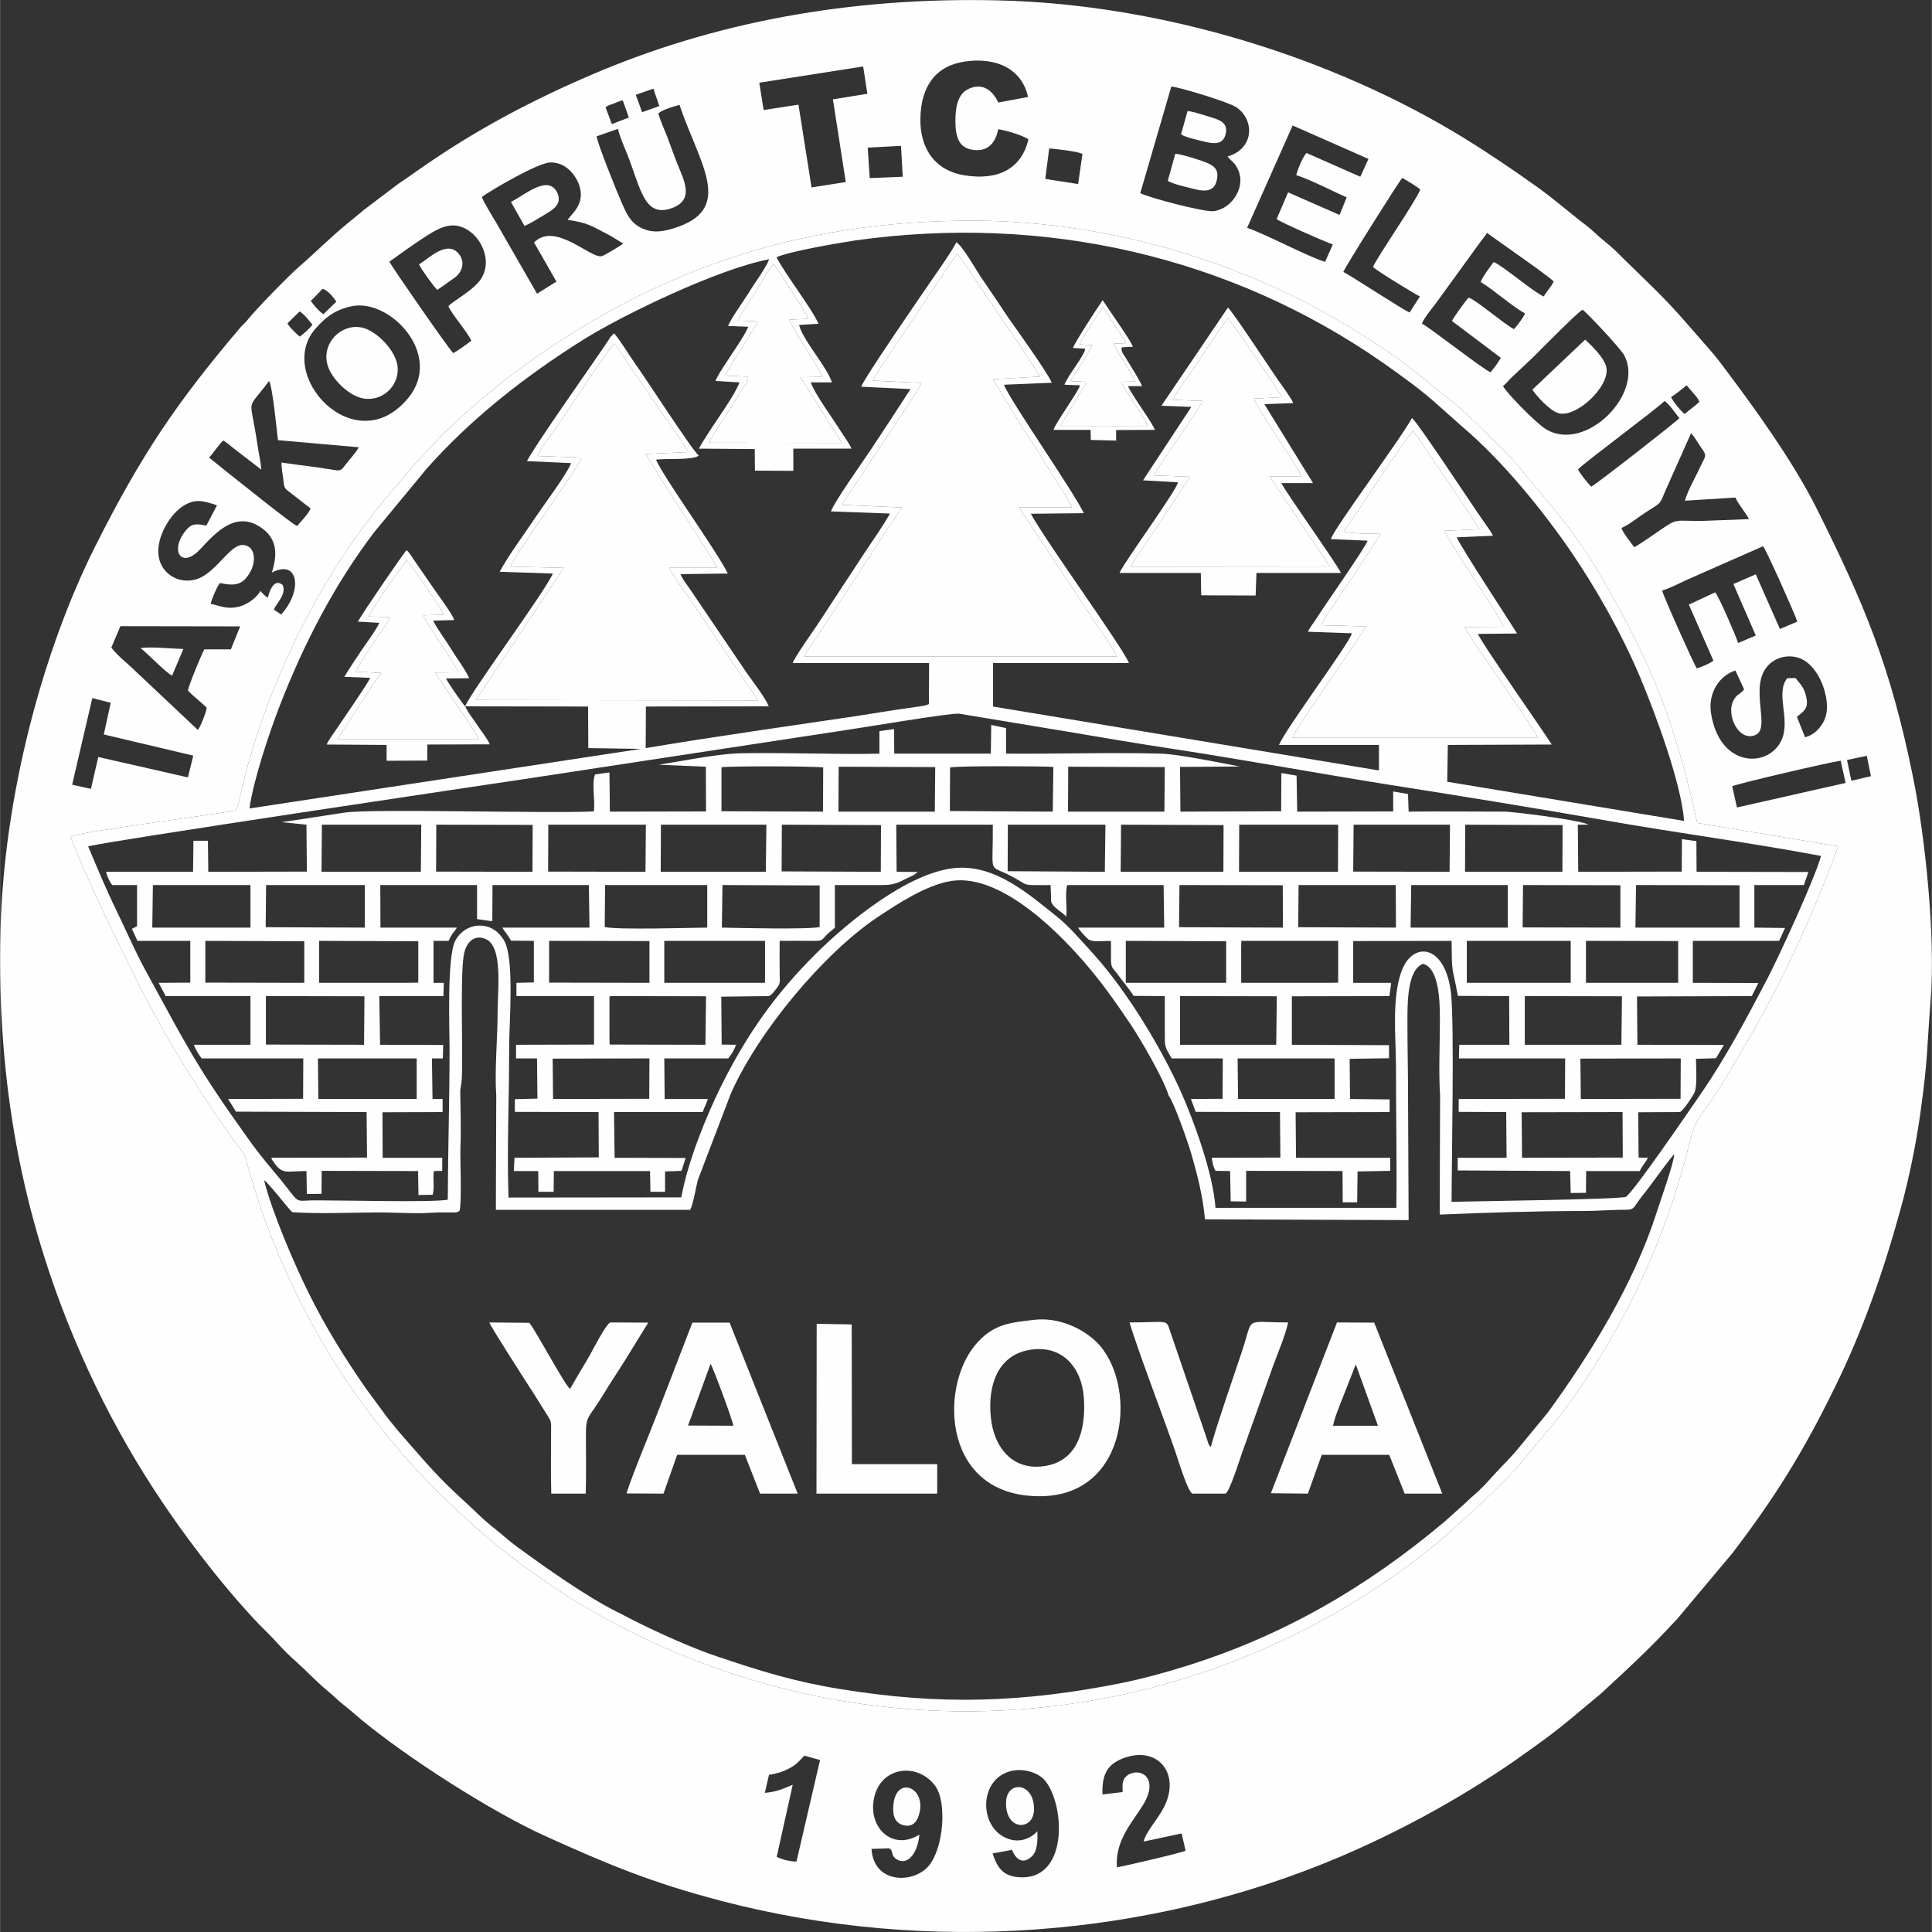 <?xml version="1.0" encoding="UTF-8"?>
<!DOCTYPE svg PUBLIC "-//W3C//DTD SVG 1.1//EN" "http://www.w3.org/Graphics/SVG/1.1/DTD/svg11.dtd">
<!-- Creator: CorelDRAW 2020 (64-Bit) -->
<svg xmlns="http://www.w3.org/2000/svg" xml:space="preserve" width="633px" height="633px" version="1.1" style="shape-rendering:geometricPrecision; text-rendering:geometricPrecision; image-rendering:optimizeQuality; fill-rule:evenodd; clip-rule:evenodd"
viewBox="0 0 97.61 97.62"
 xmlns:xlink="http://www.w3.org/1999/xlink"
 xmlns:xodm="http://www.corel.com/coreldraw/odm/2003">
 <rect x="0" y="0" width="97.61" height="97.62" fill="#333333" stroke="none"/>
 <defs>
  <style type="text/css">
   <![CDATA[
    .fil0 {fill:#FEFEFE}
   ]]>
  </style>
 </defs>
 <g id="Layer_x0020_1">
  <g id="_2095918964448">
   <path class="fil0" d="M46.45 92.7c-1.41,0.88 -2.7,-0.45 -2.25,-2.01 0.42,-1.45 2.19,-1.62 3.05,-0.45 0.6,0.81 0.43,3.14 -0.33,4.04 -0.77,0.91 -2.78,0.92 -2.89,-0.86l0.89 -0.03c0.24,0.13 0.06,0.32 0.34,0.53 0.55,0.39 1.1,-0.22 1.19,-1.22zm5.96 -0.17c-0.45,0.48 -1.14,0.65 -1.82,0.21 -1.09,-0.72 -1.05,-2.73 0.34,-3.21 0.7,-0.24 1.52,0.02 1.87,0.44 1.03,1.26 1.18,5.1 -1.35,4.88 -0.79,-0.06 -1.08,-0.51 -1.3,-1.2l0.98 -0.18c0.16,0.41 0.5,0.78 0.98,0.35 0.31,-0.28 0.32,-0.81 0.3,-1.29zm3.29 -1.86c-0.03,-1.01 0.24,-1.5 1,-1.81 1.79,-0.71 2.96,0.76 2.12,2.43 -0.33,0.65 -0.93,1.27 -1.04,1.76l1.92 -0.41 0.2 0.87c-0.13,0.09 -3.15,0.8 -3.47,0.84 -0.1,-1.33 0.75,-2.24 1.29,-3.1 0.92,-1.46 -0.16,-1.99 -0.78,-1.53 -0.26,0.2 -0.23,0.46 -0.22,0.83l-1.02 0.12zm-16.85 -0.99c0.39,-0.06 0.71,-0.16 1.03,-0.33 0.39,-0.21 0.47,-0.35 0.76,-0.64l0.79 0.22 -1.19 5.13c-0.31,0 -0.75,-0.1 -1,-0.24l0.81 -3.64c-0.49,0.2 -0.76,0.35 -1.41,0.41l0.21 -0.91zm-26.91 -48.74c0.17,-0.54 0.28,-1.15 0.42,-1.69 1.19,-4.55 3.35,-9.1 6.12,-12.8 0.91,-1.21 1.55,-1.88 2.35,-2.87l1.53 -1.63c0.62,-0.58 1.56,-1.47 2.19,-1.96 0.4,-0.32 0.74,-0.63 1.16,-0.95 6.94,-5.22 14.36,-7.91 23.49,-7.89 6.9,0.02 13.87,2.14 19.45,5.66 2.55,1.61 2.77,1.94 4.81,3.55 0.5,0.4 2.76,2.58 3.2,3.13 1.78,2.19 2.9,3.28 4.44,5.98 2.46,4.31 3.56,7.16 4.65,12.11l7.11 1.18c-0.16,0.61 -0.53,1.43 -0.77,2.03 -0.27,0.67 -0.52,1.29 -0.82,1.96 -1.27,2.85 -2.24,4.63 -3.8,7.25 -0.33,0.57 -0.7,1.14 -1.08,1.71 -0.52,0.77 -0.77,0.98 -0.96,1.77 -1.05,4.33 -2.67,8.08 -4.95,11.67 -1.56,2.44 -2.1,2.87 -3.6,4.72 -0.81,1.01 -3.36,3.34 -4.24,4.07 -1.88,1.56 -4.18,3.1 -6.67,4.37 -11.19,5.75 -24.4,5.52 -35.46,-0.57 -2.44,-1.35 -4.7,-2.99 -6.51,-4.6 -2.12,-1.89 -3.55,-3.39 -5.32,-5.72 -1.5,-1.97 -2.95,-4.35 -4.14,-6.96 -0.59,-1.28 -1.11,-2.61 -1.55,-3.97 -1.02,-3.14 -0.05,-1.19 -1.79,-3.73 -1.45,-2.11 -2.9,-4.46 -4.16,-6.95 -0.98,-1.94 -2.75,-5.57 -3.49,-7.54 0.33,-0.22 7.27,-1.1 8.39,-1.33zm75.58 -1.21c0.2,-0.12 5,-1.24 5.48,-1.29l0.25 1.12 -5.49 1.24 -0.24 -1.07zm6.8 -1.54l0.21 1.03 -0.99 0.23 -0.22 -1.05 1 -0.21zm-89.66 -2.92l0.93 0.24 -0.35 1.6 4.52 1.07 -0.27 1.1 -4.53 -1.03 -0.37 1.61 -0.95 -0.21 1.02 -4.38zm83.46 -0.44c-0.19,0.27 -0.34,0.2 -0.53,0.55 -0.41,0.75 0.28,2.14 1.12,1.75 0.77,-0.36 -0.36,-2.42 0.61,-3.49 0.33,-0.37 0.95,-0.61 1.59,-0.39 1.02,0.37 1.57,2.03 1.35,2.89 -0.13,0.52 -0.57,1 -1.06,1.11l-0.41 -1.03c0.29,-0.25 0.6,-0.38 0.48,-0.96 -0.11,-0.54 -0.3,-0.67 -0.55,-1l-0.42 0.01c-0.6,0.75 0.15,2.03 -0.26,3.06 -0.6,1.49 -3.15,1.53 -3.59,-1.29 -0.17,-1.08 0.48,-1.93 1.23,-2.16l0.44 0.95zm-82.04 -3.19l6.05 0.01 -0.47 1.16 -1.34 0c-0.14,0.24 -0.79,1.82 -0.83,2.08 0.34,0.36 0.59,0.51 0.95,0.87 -0.02,0.2 -0.3,0.95 -0.45,1.12l-3.29 -3.1c-0.36,-0.35 -0.75,-0.63 -1.08,-1.06l0.46 -1.08zm77.9 -1.8c0.35,-0.1 0.9,-0.38 1.29,-0.56l3.81 -1.68c0.12,0.1 1.64,3.49 1.73,3.81l-0.88 0.37 -1.22 -2.76 -1.13 0.49 1.13 2.6 -0.89 0.38c-0.12,-0.38 -0.98,-2.36 -1.16,-2.56l-1.33 0.62 1.24 2.83c-0.21,0.16 -0.56,0.31 -0.84,0.39 -0.14,-0.19 -1.66,-3.58 -1.75,-3.93zm-72.87 -0.38c0.8,0.17 1.15,0.07 1.5,-0.51 0.31,-0.49 0.34,-1.32 -0.29,-1.41 -0.74,-0.1 -1.46,1.59 -2.58,1.77 -0.72,0.13 -1.29,-0.24 -1.55,-0.69 -0.6,-1.03 0.3,-2.55 1.01,-3.02 0.64,-0.43 1.05,-0.3 1.76,-0.07l-0.54 1.03c-0.56,-0.12 -0.78,-0.1 -1.08,0.3 -0.76,0.97 -0.18,1.91 0.77,0.89 0.77,-0.82 1.79,-1.98 3.08,-1.09 0.73,0.51 0.88,1.21 0.54,2.27 1.35,-0.7 1.58,0.9 0.47,2.12l-0.37 -0.25c0.15,-0.34 0.65,-0.78 0.45,-1.24 -0.42,-0.35 -0.66,0.25 -0.75,0.64 -0.2,-0.12 -0.23,-0.19 -0.38,-0.34 -0.15,0.29 -0.58,0.65 -1.03,0.78 -0.64,0.17 -0.93,-0.01 -1.48,-0.13 0.04,-0.22 0.33,-0.9 0.47,-1.05zm70.81 -2.78c0.4,-0.17 0.88,-0.57 1.29,-0.83 0.79,-0.5 0.63,-0.36 0.95,-1.09l1.28 -2.87c0.18,0.18 0.36,0.52 0.52,0.74 0.31,0.42 0.2,0.41 -0.01,0.87 -0.24,0.53 -0.69,1.3 -0.82,1.8l2.55 -0.16c0.15,0.34 0.49,0.72 0.69,1.09l-2.33 0.09c-1.45,0.02 -1.24,-0.16 -2.11,0.43 -0.45,0.3 -0.9,0.64 -1.36,0.9l-0.35 -0.47c-0.12,-0.17 -0.21,-0.29 -0.3,-0.5zm-2.19 -2.96c0.17,-0.24 4,-3.07 4.37,-3.46 0.25,0.17 0.55,0.62 0.75,0.87 -0.19,0.21 -4.23,3.36 -4.45,3.46 -0.19,-0.18 -0.57,-0.66 -0.67,-0.87zm-66.73 -1.27c-0.37,-2.55 -0.61,-1.58 0.59,-3.2 0.18,0.3 0.38,2.42 0.45,2.99l4.08 0.36c-0.12,0.25 -0.42,0.56 -0.62,0.82 -0.32,0.42 -0.27,0.38 -0.91,0.28 -0.81,-0.13 -1.58,-0.21 -2.37,-0.33 -0.01,0.24 0.06,0.6 0.09,0.86 0.05,0.41 0.04,0.43 0.31,0.63l1.07 0.83c-0.12,0.29 -0.46,0.62 -0.68,0.89 -0.31,-0.13 -2.85,-2.19 -3.37,-2.59l-1.08 -0.87c0.23,-0.24 0.5,-0.68 0.72,-0.86 0.16,0.09 0.33,0.24 0.49,0.37l1.43 1.1c-0.03,-0.42 -0.14,-0.85 -0.2,-1.28zm71.43 -2.39c0.24,-0.14 0.57,-0.42 0.79,-0.59l0.51 0.6c0,0 0.07,0.11 0.07,0.11 0.07,0.13 0,-0.03 0.06,0.13 -0.27,0.25 -0.5,0.39 -0.74,0.61 -0.19,-0.14 -0.59,-0.63 -0.69,-0.86zm-8.49 -0.55c0.19,-0.16 0.3,-0.32 0.49,-0.49l1.03 -0.97c0.28,-0.28 2.29,-2.32 2.5,-2.4 0.2,0.13 1.9,1.93 2.11,2.31 1.02,1.93 -1.97,4.95 -3.97,3.72 -0.52,-0.32 -2.01,-1.86 -2.16,-2.17zm-58.16 -4.04c1.93,-0.39 4.63,2.45 2.85,4.63 -2.67,3.27 -6.78,-1.15 -4.68,-3.51 0.47,-0.52 0.92,-0.93 1.83,-1.12zm-2.65 0.27c0.19,0.1 0.35,0.3 0.5,0.48l0.15 0.18c-0.09,0.16 -0.5,0.52 -0.64,0.61 -0.16,-0.14 -0.53,-0.48 -0.62,-0.67l0.61 -0.6zm1.17 -1.15c0.28,0.11 0.48,0.35 0.69,0.65l-0.66 0.64c-0.25,-0.19 -0.43,-0.4 -0.63,-0.67l0.6 -0.62zm3.37 -1.37c0.59,-0.42 1.25,-0.9 1.89,-1.31 0.73,-0.46 1.43,-0.82 2.26,-0.15 0.51,0.41 1.01,1.39 0.53,2.25 -0.35,0.63 -1.44,1.17 -1.7,1.46 0.15,0.38 1.02,1.38 1.16,1.75 -0.18,0.13 -0.71,0.53 -0.92,0.62 -0.36,-0.41 -3.14,-4.42 -3.22,-4.62zm52.17 3.13c0.1,-0.28 0.62,-0.9 0.82,-1.18l2.08 -2.87c0.13,-0.18 0.29,-0.37 0.39,-0.53l1.69 1.2c0.19,0.14 1.52,1.06 1.68,1.26 -0.14,0.28 -0.36,0.49 -0.5,0.75 -0.5,-0.2 -2.05,-1.54 -2.53,-1.74 -0.13,0.16 -0.6,0.8 -0.66,1.01 0.74,0.45 1.49,1.16 2.24,1.59 -0.06,0.17 -0.42,0.66 -0.56,0.79 -0.52,-0.27 -1.95,-1.51 -2.29,-1.59 -0.16,0.16 -0.78,1.03 -0.84,1.18l2.47 1.86c-0.15,0.27 -0.32,0.48 -0.52,0.73 -0.37,-0.14 -3,-2.21 -3.47,-2.46zm-47.5 -6.4c0.51,-0.36 2.82,-1.72 3.45,-1.74 0.75,-0.03 1.27,0.58 1.47,1.14 0.35,1 -0.48,1.53 -0.58,1.76 1.05,0.14 1.25,0.34 2.17,0.81l0.59 0.36c0.01,-0.02 0.03,0.02 0.04,0.03 -0.1,0.09 -0.93,0.59 -1.07,0.63 -0.54,0.17 -2.36,-1.77 -3.43,-0.69l1.13 1.98 -0.98 0.61 -2.11 -3.67c-0.19,-0.31 -0.56,-0.91 -0.68,-1.22zm43.53 3.79c0.09,-0.25 2.87,-4.67 2.98,-4.75 0.18,0.1 0.76,0.44 0.91,0.59 -0.29,0.69 -2.16,3.37 -2.39,3.91 0.17,0.18 2.05,1.33 2.37,1.49l-0.52 0.81c-0.3,-0.11 -2.85,-1.79 -3.35,-2.05zm-22.35 -6.37l0.09 1.56 -1.67 0.07 -0.1 -1.54 1.68 -0.09zm7.49 0.13c0.24,0.02 1.43,0.14 1.68,0.28l-0.22 1.52 -1.66 -0.26 0.2 -1.54zm12.3 -1.16l3.83 1.69 -0.41 0.9 -2.72 -1.2c-0.17,0.16 -0.45,0.83 -0.52,1.12 0.76,0.24 1.76,0.78 2.55,1.12l-0.36 0.89 -2.6 -1.14 -0.58 1.35c0.18,0.15 2.49,1.17 2.84,1.28l-0.39 0.88c-0.83,-0.24 -2.89,-1.35 -3.94,-1.72l2.3 -5.17zm-6.13 -1.97c0.55,0.07 2.82,0.77 3.25,1.03 0.92,0.56 1.02,2.08 -0.41,2.51 0.19,0.24 0.36,0.28 0.53,0.66 0.15,0.32 0.15,0.66 0.04,1 -0.18,0.52 -0.63,1.01 -1.27,1.1 -0.47,0.06 -3.3,-0.69 -3.71,-0.91l1.57 -5.39zm-26.8 7.14c-0.53,-0.27 -0.72,-0.69 -0.99,-1.31 -0.21,-0.47 -1.21,-2.95 -1.25,-3.31l1.08 -0.38c0.07,0.34 0.33,0.95 0.47,1.29 0.68,1.72 0.85,3.19 2.21,2.73 1.22,-0.41 0.66,-1.4 0.29,-2.33 -0.17,-0.43 -0.31,-0.83 -0.47,-1.26 -0.15,-0.38 -0.36,-0.84 -0.46,-1.21 0.23,-0.2 0.72,-0.33 1.07,-0.43 0.95,2.86 2.76,5.16 -0.07,6.16 -0.62,0.22 -1.25,0.37 -1.88,0.05zm-1.79 -6.09c0.13,-0.1 0.22,-0.12 0.42,-0.19 0.17,-0.07 0.28,-0.12 0.45,-0.16l0.31 0.87 -0.86 0.33 -0.32 -0.85zm2.42 -0.94l0.3 0.88 -0.87 0.31 -0.32 -0.88 0.89 -0.31zm18.95 2.56c-0.34,1.45 -1.48,2.1 -3.23,1.82 -1.42,-0.22 -2.26,-1.28 -2.23,-2.88 0.03,-1.62 0.77,-2.65 2.24,-2.87 1.63,-0.24 2.9,0.4 3.2,1.79l-1.5 0.28c-0.04,-0.05 -0.49,-1.19 -1.54,-0.67 -0.52,0.26 -0.64,0.94 -0.63,1.66 0.01,0.77 0.18,1.33 0.94,1.41 0.75,0.08 1.1,-0.42 1.22,-1.05 0.42,0.06 1.21,0.3 1.53,0.51zm-8.35 -3.68l0.21 1.38 -1.74 0.28 0.65 4.18 -1.73 0.27 -0.66 -4.18 -1.76 0.27 -0.22 -1.38 5.25 -0.82zm53.94 47.1c0.24,-3.11 -0.27,-8.16 -0.9,-11.22 -1.12,-5.55 -2.48,-8.78 -4.85,-13.52 -1.22,-2.44 -3.19,-5.16 -4.83,-7.33 -0.45,-0.6 -0.92,-1.09 -1.39,-1.64 -1.44,-1.67 -1.84,-2 -3.41,-3.54 -0.45,-0.44 -0.61,-0.63 -1.16,-1.07 -0.29,-0.23 -0.53,-0.49 -0.83,-0.72 -0.86,-0.65 -1.56,-1.29 -2.54,-1.99 -1.18,-0.84 -2.35,-1.64 -3.68,-2.46 -6.56,-4.03 -15.2,-6.76 -23.53,-6.95 -7.51,-0.18 -14.39,1.11 -20.55,3.76 -2.9,1.24 -5.54,2.64 -7.96,4.27 -0.63,0.42 -1.2,0.84 -1.8,1.24l-1.73 1.31c-0.3,0.26 -0.54,0.44 -0.85,0.7 -0.84,0.69 -1.66,1.51 -2.39,2.14 -0.55,0.47 -2.16,2.12 -2.66,2.74 -0.11,0.14 -0.24,0.24 -0.36,0.38 -3.24,3.82 -4.99,6.42 -7.28,10.96 -2.7,5.34 -4.67,12.75 -4.83,19.53 -0.19,7.7 1.1,14.33 3.76,20.66 1.83,4.34 4.05,7.97 6.82,11.48 0.73,0.93 1.96,2.39 2.84,3.24 0.59,0.58 0.77,0.87 1.55,1.56 0.43,0.38 0.97,0.96 1.57,1.46 0.3,0.24 0.53,0.49 0.83,0.72 0.33,0.26 0.53,0.44 0.81,0.68 2.32,1.93 6.6,4.68 9.34,5.92 3.25,1.47 5.39,2.36 8.94,3.29 10.46,2.72 21.65,1.83 31.25,-2.25 2.92,-1.25 5.55,-2.69 7.95,-4.27 0.63,-0.41 1.2,-0.82 1.8,-1.25 0.63,-0.45 1.15,-0.84 1.72,-1.31l1.66 -1.38c1.5,-1.39 2.44,-2.24 3.89,-3.81l2.77 -3.3c2.08,-2.72 3.56,-5.05 5.21,-8.44 1.38,-2.82 2.4,-5.7 3.29,-8.93 0.44,-1.58 0.81,-3.41 1.03,-5.04 0.36,-2.61 0.31,-3.18 0.5,-5.62z"/>
   <path class="fil0" d="M76.88 56.2l5.1 -0.01 0.01 2.3 -5.09 0.01 -0.02 -2.3zm2.97 -2.71l5.07 -0.01 -0.01 2.04 -5.04 0.01 -0.02 -2.04zm-17.32 -0.01l4.9 0 0 2.05 -4.88 0 -0.02 -2.05zm-34.61 0.01l4.89 -0.01 -0.01 2.04 -4.86 0.01 -0.02 -2.04zm-11.86 -0.01l4.99 0 0 2.05 -4.97 0 -0.02 -2.05zm60.98 -3.15l4.91 0.01 -0.03 2.45 -4.88 0 0 -2.46zm-17.42 0l4.89 0.01 -0.03 2.45 -4.86 0 0 -2.46zm-28.83 0.01l0.29 -0.01 4.59 0.01 -0.03 2.45 -4.84 -0.01 -0.01 -0.27 0 -1.8 0 -0.37zm-17.36 -0.01l4.98 0.01 -0.02 2.45 -4.96 -0.01 0 -2.45zm66.7 -2.79l4.66 0.01 0 2.11 -4.66 0 0 -2.12zm-6.02 0l5.25 0 0 2.12 -5.25 0 0 -2.12zm-11.39 0l4.89 0 0 2.11 -0.36 0.01 -4.54 0 0 -1.8 0.01 -0.32zm-5.84 0l5.07 0.02 0 2.1 -5.07 0 0 -2.12zm-23.32 0l5.09 0 0 2.12 -5.09 0 0 -2.12zm-5.82 0l5.07 0.01 0 2.11 -5.07 -0.01 0 -2.11zm-11.62 0l5.01 0.02 0 2.09 -0.61 0.01 -4.14 0 -0.26 0 0 -2.12zm-5.75 0l5 0.02 0 2.1 -5 -0.01 0 -2.11zm72.29 -2.82l5.23 0.01 0 2.14 -5.26 0 0.03 -2.15zm-5.71 0l4.92 0.01 0 2.14 -4.94 -0.01 0.02 -2.14zm-5.65 0l4.88 0 0 2.15 -4.91 0 0.03 -2.15zm-5.69 0l4.91 0 0.01 2.15 -4.94 -0.02 0.02 -2.13zm-6.02 0l5.22 0.01 0.01 2.14 -5.25 -0.02 0.02 -2.13zm-23.09 0l4.91 0.02 0 2.1c-0.52,0.13 -4.17,0.05 -4.94,0.03l0.03 -2.15zm-5.93 0l5.16 0 0 2.15c-0.89,0.01 -4.57,0.12 -5.18,-0.03l0.02 -2.12zm-17.13 0l4.99 0 0 2.15 -5.01 -0.02 0.02 -2.13zm-5.72 0l4.93 0 0 2.15 -4.96 0 0.03 -2.15zm66.31 -3.05l4.92 0.02 -0.01 2.36 -4.92 0 0.01 -2.38zm-5.64 0l4.87 0 -0.02 2.38 -4.87 -0.01 0.02 -2.37zm-5.78 0l5 0 -0.01 2.38 -5 0 0.01 -2.38zm-5.97 0l5.18 0.02 -0.01 2.36 -5.19 0 0.02 -2.38zm-5.72 0l4.93 0 -0.03 2.38 -4.91 -0.03 0.01 -2.35zm-11.42 0l5.01 0.02 -0.01 2.36 -5.01 -0.02 0.01 -2.36zm-6.11 0l5.33 0 -0.03 2.38 -5.31 0 0.01 -2.38zm-5.69 0l4.93 0 -0.02 2.38 -4.92 -0.01 0.01 -2.37zm-5.66 0l4.87 0.01 -0.01 2.37 -4.87 -0.01 0.01 -2.37zm-5.78 0l5.02 0 -0.02 2.38 -5.02 0 0.02 -2.38zm37.71 -2.93l4.88 0.02 -0.02 2.25 -4.87 0 0.01 -2.27zm-5.97 0.04c0.31,-0.09 4.67,-0.07 5.22,-0.03l-0.03 2.26 -5.2 -0.03 0.01 -2.2zm-5.63 -0.04l4.88 0.02 -0.02 2.25 -4.87 0 0.01 -2.27zm-5.92 0.03c0.35,-0.07 4.87,-0.06 5.14,0.01l-0.01 2.23 -5.13 -0.02 0 -2.22zm13.61 -0.69l-4.88 0 -0.01 -1.24 -0.74 0.1 0 1.14c-1.84,0.06 -6.34,-0.1 -7.55,0.01 -1.17,0.11 -2.41,0.36 -3.6,0.55l2.38 0.1 0.01 2.26 -4.86 0.01 -0.02 -1.98 -0.73 0.1c-0.18,0.5 0.02,1.29 -0.06,1.87 -2.46,0.11 -11.18,-0.15 -12.61,0.06 -0.59,0.09 -1.22,0.19 -1.82,0.28 -0.32,0.05 -0.61,0.09 -0.92,0.14 -0.16,0.02 -0.26,0.04 -0.43,0.06l1.26 0.13 0.02 2.37 -4.98 0.01 -0.02 -1.57 -0.73 0 -0.02 1.57 -4.4 0c0.06,0.23 0.19,0.53 0.32,0.67l1.25 0 0 2.08 -0.26 0.13 0.28 0.61 2.67 0 0 2.11 -1.6 0.01 0.36 0.67 4.28 0 0 2.46 -2.86 0c0.09,0.25 0.26,0.52 0.4,0.69l5.13 0 -0.01 2.04 -3.79 0.01 0.4 0.64 6.6 0.02 0.02 2.3 -4.84 0.01c0.08,0.19 -0.01,0.02 0.1,0.18 0.46,0.7 0.65,0.49 1.68,0.49l0.02 1.16 0.74 -0.01 0.01 -1.16 4.87 0.01 0.02 1.21 0.71 -0.01c0.12,-0.32 0,-0.84 0.07,-1.2l0.42 -0.01 0 -0.66 -3.01 0 -0.01 -2.3 3.04 -0.01 0 -0.66 -0.51 0 -0.03 -2.05 0.55 0 0.02 -0.68 -3.19 -0.01 -0.04 -2.46 3.24 0 0.02 -0.67 -0.52 0 0 -2.12 0.76 0c0.05,-0.11 0.12,-0.24 0.19,-0.35 0.1,-0.15 0.15,-0.16 0.23,-0.32l-3.86 0 -0.01 -2.15 4.89 0 0 1.72 0.77 0.11 0.01 -1.83 4.87 0 0.03 2.15 -4.4 0c0.1,0.21 0.27,0.33 0.43,0.66l1.16 0.01 0 2.1 -0.88 0.02 0 0.67 3.92 0 0 2.45 -3.94 0.01 0 0.69 1.06 0 0.02 2.03 -1.14 0.03 0 0.64 4.23 0.01 0.01 2.29 -4.26 0.02 -0.03 0.67 1.23 0 0.01 1.05 0.77 0 0.01 -1.05 4.86 0 0.02 1.05 0.74 0 0 -1.03 0.83 -0.03 0.21 -0.65 -3.59 -0.01 -0.03 -2.31 4.48 0c0.08,-0.24 0.19,-0.42 0.26,-0.66l-2.18 0 -0.02 -2.05 3.23 0c0.18,-0.22 0.3,-0.43 0.4,-0.69l-0.73 -0.01 -0.02 -2.42 2.4 -0.03c0.16,-0.06 0.29,-0.26 0.4,-0.4 0.19,-0.23 0.16,-0.32 0.15,-0.71 -0.01,-0.56 0,-1.12 0,-1.68 0.58,-0.01 1.17,0 1.75,0 0.4,0 0.39,-0.05 0.59,-0.27 0.17,-0.18 0.29,-0.25 0.45,-0.39l0 -2.16c0.81,0 1.59,0 2.36,0 0.71,0 0.85,-0.14 1.42,-0.41 0.06,-0.03 0.16,-0.07 0.21,-0.1l0.2 -0.15 -1.07 -0.01 -0.02 -2.38 4.88 0c0.02,2.37 -0.22,2.07 0.61,2.44 0.22,0.1 0.45,0.23 0.65,0.34 0.26,0.15 0.34,0.26 0.69,0.27 0.31,0.01 0.66,0 0.97,0l0.03 0.84c0.09,0.31 0.62,0.56 0.76,0.76 0.06,-0.49 -0.08,-1.15 0.05,-1.6l4.87 0 0.03 2.15 -4.35 0c0.06,0.13 0.44,0.55 0.55,0.61 0.26,0.15 0.79,0.04 1.11,0.07 0,0.31 0,0.62 0,0.93 0,0.44 0.1,0.43 0.3,0.7 0.25,0.36 0.63,0.78 0.84,1.14l1.58 0.01c0,0.6 0,1.17 0,1.74 0,0.88 -0.02,0.77 0.35,1.41l2.58 0 -0.01 2.04 -1.6 0.01 0.24 0.65 4.26 0.01 0.02 2.3 -3.47 0.01c0.04,0.23 0.08,0.49 0.2,0.66l0.73 0.01 0.03 1.53 0.78 0.01 0 -1.55 4.87 0.01 0.01 1.58 0.73 0 0.02 -1.56 1.65 -0.03 0 -0.66 -4.76 0 -0.02 -2.3 4.75 -0.01 0 -0.64 -2 -0.02 -0.02 -2.03 1.99 -0.03 0 -0.66 -4.91 -0.02 0 -2.45 4.93 -0.01 0.09 -0.67 -1.92 0 0 -2.11 4.97 -0.01c0.02,1.79 0.02,1.17 0.32,2.78l2.59 0.01 0.01 2.46 -2.53 0 -0.02 0.69 5.37 0 -0.01 2.04 -5.37 0.01 0 0.65 2.4 0.01 0.02 2.31 -2.47 0 0 0.64 5.68 0.03 0.03 1.11 0.77 -0.01 0.01 -1.1 2.71 0c0.11,-0.26 0.27,-0.39 0.41,-0.67l-0.47 -0.01 -0.02 -2.29 2.1 -0.01c0.17,-0.04 0.7,-0.87 0.75,-1 0.14,-0.32 0.07,-1.3 0.07,-1.69l1.01 -0.03 0.4 -0.67 -4.37 -0.01 -0.02 -2.44 5.8 -0.02 0.33 -0.66 -3.31 -0.01 0 -2.12 4.36 0 0.3 -0.65 -1.55 -0.02 0 -2.15 2.5 0 0.23 -0.66 -5.65 -0.01 -0.01 -1.55 -0.73 -0.1 -0.01 1.64 -5.23 0.01 -0.02 -2.38 0.52 0c-0.01,-0.01 -0.04,-0.04 -0.05,-0.03 -0.01,0.02 -0.03,-0.02 -0.05,-0.02 -0.54,-0.21 -3.77,-0.62 -4.15,-0.61 -1.6,0 -3.21,-0.02 -4.82,0l-0.03 -0.89 -0.75 -0.13 0 1.01 -4.85 0.01 -0.03 -1.82 -0.77 -0.13 -0.01 1.93 -5.09 0.02 -0.02 -2.26 3.02 -0.02c-0.83,-0.16 -3.15,-0.63 -3.96,-0.65 -2.61,-0.07 -5.23,0.02 -7.85,0l0 -1.29 -0.75 -0.16 -0.02 1.45z"/>
   <path class="fil0" d="M25.07 55.36l-0.02 5.77 9.82 0c0.15,-0.27 0.29,-1.16 0.39,-1.52l1.65 -4.32c1.35,-3.1 4.69,-7.13 7.46,-8.97 0.91,-0.6 2.41,-1.61 3.71,-1.81 2.65,-0.4 5.77,3.03 6.72,4.13 0.83,0.96 1.54,1.95 2.33,3.13 0.48,0.72 1.65,2.71 1.92,3.6 0.26,0.32 0.97,2.35 1.13,2.9 0.31,1.07 0.59,2.14 0.7,3.34l10.29 0.04 -0.03 -6.28c0,-1.23 -0.03,-2.47 -0.03,-3.67 0,-0.93 -0.03,-2.7 0.79,-3 0.83,0.23 0.85,1.94 0.85,2.88 0,1.2 -0.07,2.59 0.01,3.77l-0.02 6.02c2.41,-0.1 4.9,-0.18 7.29,-0.18 0.61,0 1.21,-0.05 1.79,-0.06 0.86,0 0.59,0.01 1.16,-0.71 0.56,-0.69 1.04,-1.43 1.61,-2.11 0.01,0.39 -0.73,2.45 -0.89,2.96 -1.15,3.59 -3.34,7.15 -5.51,10.12l-1.32 1.6c-0.61,0.76 -0.84,0.92 -1.39,1.53 -0.36,0.4 -0.6,0.67 -0.98,1 -0.17,0.15 -0.32,0.28 -0.48,0.44l-1.05 0.94c-3.94,3.31 -8.19,5.79 -13.2,7.33 -0.97,0.3 -2.06,0.6 -3.1,0.81 -5.02,1 -9.19,1.13 -14.25,0.3 -2.29,-0.37 -4.05,-0.92 -6.18,-1.64 -1.21,-0.4 -2.9,-1.16 -4.08,-1.75 -0.21,-0.11 -0.44,-0.22 -0.66,-0.34 -0.13,-0.07 -0.21,-0.11 -0.32,-0.16 -1.57,-0.79 -3.56,-2.2 -5.04,-3.28 -0.39,-0.28 -0.7,-0.57 -1.06,-0.86 -0.73,-0.57 -0.99,-0.88 -1.54,-1.38 -1.46,-1.32 -2.01,-2.01 -3.35,-3.54 -0.18,-0.2 -0.24,-0.3 -0.42,-0.51 -0.16,-0.2 -0.3,-0.37 -0.43,-0.56l-0.84 -1.14c-1.05,-1.51 -2.06,-3.12 -2.93,-4.89 -0.71,-1.43 -1.84,-4.07 -2.23,-5.65 0.22,0.11 1.32,1.56 1.43,1.61 1.29,0.09 2.95,0.02 4.28,0.01 0.68,0 1.4,0.04 2.11,0.04 0.35,0 0.65,-0.03 0.99,-0.04 0.18,0 0.37,0 0.56,0 0.24,0 0.33,0.03 0.5,-0.07 0.13,-0.38 0.03,-2.6 0.05,-3.22 0.04,-1.01 0,-1.89 -0.01,-2.86l0.06 -0.42c0.11,-0.67 -0.08,-5.12 0.11,-6.38 0.11,-0.73 0.56,-1.11 1.12,-0.86 0.88,0.38 0.6,2.61 0.6,3.63 0,1.37 -0.16,2.94 -0.07,4.28zm-20.62 -12.59c0.3,-0.17 21.05,-3.26 21.94,-3.39l16.47 -2.51c0.84,-0.12 5.14,-0.85 5.59,-0.81l5.43 0.9c1.84,0.31 3.64,0.62 5.44,0.89 3.65,0.56 7.28,1.23 10.92,1.81 3.62,0.57 7.28,1.16 10.86,1.79 3.63,0.64 7.31,1.12 10.91,1.8 -0.34,1.21 -2.2,5.23 -2.75,6.27 -1.05,2.01 -2.12,4 -3.32,5.74 -0.47,0.68 -3.41,4.99 -3.79,5.21 -0.25,0.14 -7.78,0.22 -8.81,0.26 0,-1.85 0.15,-9.01 -0.03,-10.56 -0.29,-2.43 -1.85,-2.6 -2.44,-1.24 -0.58,1.35 -0.34,3.48 -0.34,4.94 0,2.38 0.05,4.77 0.02,7.16l-9.14 0c-0.11,-1.71 -1.1,-4.42 -1.74,-5.85 -1,-2.24 -2.75,-5.13 -4.43,-6.98 -0.58,-0.64 -1.24,-1.41 -1.87,-1.91 -1.33,-1.05 -3.07,-2.63 -5.13,-2.43 -2.39,0.23 -5.47,2.79 -7.02,4.33 -2,1.99 -3.45,4 -4.79,6.69 -0.75,1.52 -1.68,3.79 -2.01,5.62l-8.73 0.01c-0.09,-2.49 0.04,-5.1 0.03,-7.57 0,-1.32 0.29,-4.57 -0.28,-5.46 -0.23,-0.36 -0.62,-0.73 -1.25,-0.71 -0.53,0.01 -0.98,0.35 -1.19,0.76 -0.43,0.83 -0.29,4.45 -0.29,5.47 0,2.56 -0.08,5.06 -0.09,7.62 -0.84,0.14 -5.16,0.03 -6.61,0.03 -1.08,-0.01 -0.84,0.23 -1.53,-0.66 -0.72,-0.92 -1.18,-1.37 -2,-2.53 -2.53,-3.53 -3.02,-4.56 -5.14,-8.44 -0.54,-0.99 -0.98,-2.03 -1.48,-3.05 -0.52,-1.07 -0.94,-2.09 -1.41,-3.2zm68.51 -15.95c0.48,0.93 2.72,4.17 3.03,4.85l-1.98 0.01c0.07,0.25 1.65,2.49 1.85,2.79 0.27,0.43 1.8,2.6 1.84,2.81l-12.4 0c0.09,-0.4 3.5,-5.15 3.7,-5.63l-2.23 -0.06c0.12,-0.37 0.54,-0.89 0.74,-1.21 0.25,-0.39 0.51,-0.76 0.78,-1.15l1.47 -2.25c-0.56,-0.04 -1.36,0.01 -1.86,-0.12 0.11,-0.2 0.24,-0.36 0.4,-0.6 0.14,-0.23 0.31,-0.43 0.45,-0.66 0.29,-0.46 2.42,-3.64 2.64,-3.84 0.33,0.45 3.32,4.84 3.34,4.98l-1.77 0.08zm-45.81 -3.78c0.15,-0.38 0.72,-1.11 0.97,-1.47 0.47,-0.66 2.71,-4.09 2.9,-4.21 0.2,0.2 0.32,0.44 0.48,0.67l1.41 2.06c0.25,0.38 1.8,2.56 1.86,2.75l-2.13 0.1c0.07,0.24 2.37,3.77 2.72,4.32 0.16,0.26 0.28,0.46 0.45,0.73 0.12,0.19 0.37,0.53 0.42,0.7l-2.42 0c0.25,0.51 0.76,1.15 1.11,1.68l3.38 5.02 -14.26 -0.02 4.44 -6.68 -2.69 -0.06c0.1,-0.44 3.36,-4.9 3.6,-5.51l-2.24 -0.08zm16.93 -3.81c0.32,-0.59 1.64,-2.45 2.13,-3.21 0.34,-0.54 1.96,-2.98 2.17,-3.2 0.36,0.49 0.7,1.03 1.05,1.55 0.76,1.15 2.55,3.69 3.11,4.66l-2.38 0.13c0.67,1.08 1.3,2.17 2,3.22 0.35,0.53 0.68,1.07 1.02,1.64 0.2,0.32 0.91,1.35 0.97,1.61l-2.67 0 3.71 5.62c0.25,0.37 1.14,1.63 1.24,1.92l-15.78 0c0.13,-0.32 0.4,-0.67 0.62,-0.99l4.29 -6.54 -3.01 -0.13c0.24,-0.47 0.73,-1.1 1.03,-1.57 0.32,-0.53 0.66,-1.02 1.01,-1.54 0.26,-0.4 1.91,-2.82 1.96,-3.05l-2.47 -0.12zm-6.78 -3.03c0.05,-0.24 0.69,-1.14 0.87,-1.45 0.22,-0.36 0.68,-1.16 0.91,-1.41 0.13,0.11 1.69,2.55 1.76,2.77l-0.97 0.04c0.17,0.41 0.59,1.04 0.83,1.43 0.18,0.29 0.74,1.16 0.83,1.46l-1.09 0.02 1.54 2.45c0.16,0.26 0.45,0.65 0.52,0.87l-6.67 -0.01c0.26,-0.56 0.7,-1.13 1.03,-1.68l0.79 -1.26c0.15,-0.25 0.14,-0.18 0.14,-0.35 0,-0.02 0,-0.03 -0.01,-0.05l-1.13 -0.05c0.14,-0.37 0.6,-1.03 0.83,-1.39l0.73 -1.19c0.05,-0.14 0.04,-0.06 0.01,-0.16l-0.92 -0.04zm-13.8 19.49l6.21 0.01 0.01 2.1 2.66 0.04 -19.78 3.01c0.2,-1.45 1.02,-3.88 1.54,-5.22 1.22,-3.13 2.76,-6.11 4.77,-8.75l2.67 -3.23c2.24,-2.51 4.92,-4.62 7.86,-6.47 2.06,-1.29 6.86,-3.6 9.42,-4.08 -0.16,0.43 -0.8,1.3 -1.05,1.72 -0.29,0.47 -0.82,1.17 -1.03,1.65l1.02 0.04c-0.11,0.32 -0.62,1.07 -0.83,1.38 -0.2,0.33 -0.7,1.02 -0.82,1.36l1.21 0.07c-0.24,0.66 -1.15,1.89 -1.56,2.54 -0.16,0.25 -0.35,0.54 -0.49,0.81l2.82 0.02 0.01 1.09 1.94 0.01 0 -1.12 2.94 0c-0.13,-0.3 -0.37,-0.6 -0.53,-0.86 -0.42,-0.68 -1.3,-1.85 -1.53,-2.49l1.07 0c-0.28,-0.84 -1.46,-2.11 -1.66,-2.9l0.98 -0.06c-0.29,-0.71 -1.7,-2.53 -2.12,-3.36 0.64,-0.3 3.18,-0.73 3.97,-0.85 9.59,-1.35 18.96,0.81 26.66,6.17 0.95,0.67 1.93,1.37 2.74,2.1l1.28 1.14c2.01,1.7 4.06,4.21 5.56,6.41 1.21,1.79 2.46,3.97 3.41,6.21 0.77,1.83 2.08,5.33 2.24,7.3l-11.97 -1.98 0.03 -1.86 5.25 -0.02c-0.41,-0.67 -3.51,-5.06 -3.73,-5.59l1.98 -0.02c-0.44,-0.71 -2.76,-4.23 -3.05,-4.86l1.83 -0.08c-0.08,-0.2 -0.37,-0.57 -0.51,-0.78 -0.55,-0.78 -3.24,-4.88 -3.58,-5.17 -0.54,1.01 -3.97,5.62 -4.1,6.12l1.86 0.08c-0.22,0.51 -2.16,3.24 -2.66,4.04 -0.13,0.2 -0.27,0.36 -0.36,0.56l2.22 0.08c-0.05,0.41 -3.34,4.81 -3.68,5.64l5.05 0 0 1.29 -19.5 -3.23 0 -2.2 6.87 0c-0.39,-0.9 -4.14,-6.05 -4.96,-7.54l2.68 -0.03c-0.61,-1.23 -3.69,-5.63 -4.04,-6.49l2.42 -0.1c-0.31,-0.68 -1.88,-2.81 -2.41,-3.6 -0.41,-0.63 -0.78,-1.16 -1.2,-1.78 -0.24,-0.37 -0.89,-1.51 -1.21,-1.72 -0.33,0.62 -0.79,1.23 -1.2,1.84 -0.47,0.68 -3.5,5.08 -3.61,5.46l2.49 0.12c-0.65,1.01 -1.34,2.06 -2.01,3.07 -0.4,0.6 -1.83,2.61 -2.01,3.11l2.98 0.11c-0.34,0.62 -0.82,1.29 -1.24,1.92l-2.48 3.78c-0.21,0.31 -1.12,1.6 -1.19,1.85l6.89 0 -0.01 2.07c-0.07,0.04 0.04,0.01 -0.15,0.06 -0.01,0.01 -0.08,0.03 -0.1,0.03l-1.57 0.23c-0.57,0.09 -1.2,0.19 -1.77,0.28 -3.57,0.53 -7.19,1.04 -10.72,1.63l0.01 -2.1 6.21 -0.01c-0.22,-0.5 -0.77,-1.2 -1.11,-1.68l-2.83 -4.18c-0.16,-0.25 -0.43,-0.56 -0.52,-0.82l2.39 -0.03c-0.59,-1.19 -3.21,-4.8 -3.63,-5.75 0.41,-0.08 1.87,0.04 2.16,-0.21 -0.39,-0.35 -2.62,-3.82 -3.21,-4.64 -0.35,-0.49 -0.68,-1.08 -1.07,-1.54l-0.18 0.19c-0.03,0.04 -0.08,0.13 -0.12,0.19 -0.86,1.28 -3.65,5.21 -4.1,6.08l2.23 0.1c-0.19,0.53 -1.42,2.17 -1.8,2.74 -0.58,0.88 -1.3,1.82 -1.81,2.75l2.69 0.09c-0.43,0.97 -4.17,6.01 -4.43,6.71zm-11.56 5.25c-1.12,0.23 -8.06,1.11 -8.39,1.33 0.74,1.97 2.51,5.6 3.49,7.54 1.26,2.49 2.71,4.84 4.16,6.95 1.74,2.54 0.77,0.59 1.79,3.73 0.44,1.36 0.96,2.69 1.55,3.97 1.19,2.61 2.64,4.99 4.14,6.96 1.77,2.33 3.2,3.83 5.32,5.72 1.81,1.61 4.07,3.25 6.51,4.6 11.06,6.09 24.27,6.32 35.46,0.57 2.49,-1.27 4.79,-2.81 6.67,-4.37 0.88,-0.73 3.43,-3.06 4.24,-4.07 1.5,-1.85 2.04,-2.28 3.6,-4.72 2.28,-3.59 3.9,-7.34 4.95,-11.67 0.19,-0.79 0.44,-1 0.96,-1.77 0.38,-0.57 0.75,-1.14 1.08,-1.71 1.56,-2.62 2.53,-4.4 3.8,-7.25 0.3,-0.67 0.55,-1.29 0.82,-1.96 0.24,-0.6 0.61,-1.42 0.77,-2.03l-7.11 -1.18c-1.09,-4.95 -2.19,-7.8 -4.65,-12.11 -1.54,-2.7 -2.66,-3.79 -4.44,-5.98 -0.44,-0.55 -2.7,-2.73 -3.2,-3.13 -2.04,-1.61 -2.26,-1.94 -4.81,-3.55 -5.58,-3.52 -12.55,-5.64 -19.45,-5.66 -9.13,-0.02 -16.55,2.67 -23.49,7.89 -0.42,0.32 -0.76,0.63 -1.16,0.95 -0.63,0.49 -1.57,1.38 -2.19,1.96l-1.53 1.63c-0.8,0.99 -1.44,1.66 -2.35,2.87 -2.77,3.7 -4.93,8.25 -6.12,12.8 -0.14,0.54 -0.25,1.15 -0.42,1.69z"/>
   <path class="fil0" d="M44.08 19.23l2.47 0.12c-0.05,0.23 -1.7,2.65 -1.96,3.05 -0.35,0.52 -0.69,1.01 -1.01,1.54 -0.3,0.47 -0.79,1.1 -1.03,1.57l3.01 0.13 -4.29 6.54c-0.22,0.32 -0.49,0.67 -0.62,0.99l15.78 0c-0.1,-0.29 -0.99,-1.55 -1.24,-1.92l-3.71 -5.62 2.67 0c-0.06,-0.26 -0.77,-1.29 -0.97,-1.61 -0.34,-0.57 -0.67,-1.11 -1.02,-1.64 -0.7,-1.05 -1.33,-2.14 -2,-3.22l2.38 -0.13c-0.56,-0.97 -2.35,-3.51 -3.11,-4.66 -0.35,-0.52 -0.69,-1.06 -1.05,-1.55 -0.21,0.22 -1.83,2.66 -2.17,3.2 -0.49,0.76 -1.81,2.62 -2.13,3.21z"/>
   <path class="fil0" d="M27.15 23.04l2.24 0.08c-0.24,0.61 -3.5,5.07 -3.6,5.51l2.69 0.06 -4.44 6.68 14.26 0.02 -3.38 -5.02c-0.35,-0.53 -0.86,-1.17 -1.11,-1.68l2.42 0c-0.05,-0.17 -0.3,-0.51 -0.42,-0.7 -0.17,-0.27 -0.29,-0.47 -0.45,-0.73 -0.35,-0.55 -2.65,-4.08 -2.72,-4.32l2.13 -0.1c-0.06,-0.19 -1.61,-2.37 -1.86,-2.75l-1.41 -2.06c-0.16,-0.23 -0.28,-0.47 -0.48,-0.67 -0.19,0.12 -2.43,3.55 -2.9,4.21 -0.25,0.36 -0.82,1.09 -0.97,1.47z"/>
   <path class="fil0" d="M74.73 26.74c-0.02,-0.14 -3.01,-4.53 -3.34,-4.98 -0.22,0.2 -2.35,3.38 -2.64,3.84 -0.14,0.23 -0.31,0.43 -0.45,0.66 -0.16,0.24 -0.29,0.4 -0.4,0.6 0.5,0.13 1.3,0.08 1.86,0.12l-1.47 2.25c-0.27,0.39 -0.53,0.76 -0.78,1.15 -0.2,0.32 -0.62,0.84 -0.74,1.21l2.23 0.06c-0.2,0.48 -3.61,5.23 -3.7,5.63l12.4 0c-0.04,-0.21 -1.57,-2.38 -1.84,-2.81 -0.2,-0.3 -1.78,-2.54 -1.85,-2.79l1.98 -0.01c-0.31,-0.68 -2.55,-3.92 -3.03,-4.85l1.77 -0.08z"/>
   <path class="fil0" d="M64.77 20.07c-0.12,-0.28 -2.54,-3.81 -2.73,-3.98 -0.2,0.16 -1.78,2.64 -2.12,3.09 -0.22,0.29 -0.52,0.73 -0.66,1.02l1.48 0.06c-0.09,0.36 -2.24,3.29 -2.43,3.76l1.81 0.07 -1.5 2.3c-0.27,0.4 -0.49,0.7 -0.75,1.11 -0.25,0.37 -0.57,0.76 -0.74,1.15l10.04 0.01c-0.15,-0.39 -0.54,-0.85 -0.78,-1.22l-2.24 -3.36 1.6 0c-0.07,-0.38 -2.32,-3.52 -2.39,-3.94l1.41 -0.07z"/>
   <path class="fil0" d="M51.9 68.23c1.72,-0.36 2.75,0.83 2.86,2.4 0.12,1.72 -0.38,3.15 -1.88,3.43 -1.7,0.32 -2.67,-0.92 -2.82,-2.44 -0.17,-1.67 0.38,-3.08 1.84,-3.39zm0.33 -1.54c-1.13,0.14 -2.07,0.17 -2.99,1.31 -1.8,2.21 -1.59,7.67 3.37,7.6 4.5,-0.06 4.87,-5.78 2.77,-7.81 -0.71,-0.68 -1.91,-1.25 -3.15,-1.1z"/>
   <path class="fil0" d="M67.35 72.04c0.08,-0.43 0.38,-1.13 0.55,-1.57l0.6 -1.53 1.12 3.1 -2.27 0zm-3.14 3.41l1.87 0.02 0.7 -1.96 3.41 0 0.78 1.96 1.9 0 -3.44 -8.64 -1.88 -0.01 -3.34 8.63z"/>
   <path class="fil0" d="M35.9 68.91c0.14,0.23 1.11,2.84 1.15,3.13l-2.29 -0.01 1.14 -3.12zm-4.25 6.55l1.87 0.01 0.69 -1.96 3.42 0 0.77 1.96 1.9 0 -3.44 -8.64 -1.88 0 -1.66 4.3c-0.45,1.19 -1.35,3.31 -1.67,4.33z"/>
   <path class="fil0" d="M22.42 31.06c-0.1,-0.28 -1.68,-2.55 -1.88,-2.75 -0.24,0.28 -1.85,2.6 -1.91,2.84l1.06 0.03c-0.11,0.33 -0.68,1.06 -0.9,1.4l-0.8 1.3c0,0 0,0.03 0,0.06l1.27 0.06c-0.05,0.05 -0.44,0.64 -0.55,0.8l-1.66 2.54 7.13 0c-0.12,-0.33 -1.84,-2.77 -2.2,-3.36l1.16 -0.01c-0.12,-0.43 -1.44,-2.17 -1.76,-2.88l1.04 -0.03z"/>
   <path class="fil0" d="M37.3 16.2l0.92 0.04c0.03,0.1 0.04,0.02 -0.01,0.16l-0.73 1.19c-0.23,0.36 -0.69,1.02 -0.83,1.39l1.13 0.05c0.01,0.02 0.01,0.03 0.01,0.05 0,0.17 0.01,0.1 -0.14,0.35l-0.79 1.26c-0.33,0.55 -0.77,1.12 -1.03,1.68l6.67 0.01c-0.07,-0.22 -0.36,-0.61 -0.52,-0.87l-1.54 -2.45 1.09 -0.02c-0.09,-0.3 -0.65,-1.17 -0.83,-1.46 -0.24,-0.39 -0.66,-1.02 -0.83,-1.43l0.97 -0.04c-0.07,-0.22 -1.63,-2.66 -1.76,-2.77 -0.23,0.25 -0.69,1.05 -0.91,1.41 -0.18,0.31 -0.82,1.21 -0.87,1.45z"/>
   <path class="fil0" d="M60.24 75.47l1.67 0c0.21,-0.05 0.78,-1.9 0.85,-2.08l1.55 -4.34c0.22,-0.61 0.66,-1.65 0.77,-2.23 -2.3,0 -1.71,-0.36 -2.35,1.52 -0.44,1.32 -1.24,3.61 -1.56,4.78 -0.11,-0.13 -0.11,-0.14 -0.17,-0.34 -0.05,-0.15 -0.09,-0.28 -0.14,-0.42l-1.77 -5.18c-0.16,-0.53 -0.17,-0.36 -2.02,-0.36 0.34,1.2 1.78,4.98 2.31,6.52 0.13,0.37 0.61,1.99 0.86,2.13z"/>
   <path class="fil0" d="M27.85 75.47l1.74 0c0.03,-0.97 0.01,-1.96 0.01,-2.92 0,-1.09 0.11,-0.81 0.88,-2.09 0.38,-0.63 0.75,-1.17 1.13,-1.78l1.14 -1.85 -1.92 -0.01c-0.24,0.13 -0.84,1.31 -1.03,1.65 -0.33,0.58 -0.7,1.17 -1,1.71 -0.28,-0.21 -1.7,-2.9 -2.06,-3.34l-2.02 -0.02c0.12,0.31 2.02,3.25 2.26,3.62 0.19,0.31 0.35,0.55 0.55,0.88 0.33,0.54 0.32,0.39 0.31,1.16 0,0.99 -0.02,2.01 0.01,2.99z"/>
   <polygon class="fil0" points="41.25,75.47 47.35,75.47 47.35,73.98 43.04,73.98 43.03,66.92 41.26,66.89 "/>
   <path class="fil0" d="M63.36 20.14c0.07,0.42 2.32,3.56 2.39,3.94l-1.6 0 2.24 3.36c0.24,0.37 0.63,0.83 0.78,1.22l-10.04 -0.01c0.17,-0.39 0.49,-0.78 0.74,-1.15 0.26,-0.41 0.48,-0.71 0.75,-1.11l1.5 -2.3 -1.81 -0.07c0.19,-0.47 2.34,-3.4 2.43,-3.76l-1.48 -0.06c0.14,-0.29 0.44,-0.73 0.66,-1.02 0.34,-0.45 1.92,-2.93 2.12,-3.09 0.19,0.17 2.61,3.7 2.73,3.98l-1.41 0.07zm-4.68 0.36l1.51 0.06 -2.44 3.71 1.76 0.1c0.03,0.28 -2.75,4.08 -2.95,4.58l4.11 0 0.02 1.13 2.75 0.01 0.04 -1.14 4.27 0c-0.15,-0.38 -2.83,-4.13 -3.01,-4.54l1.6 0 -2.46 -3.99 1.46 -0.05c-0.08,-0.23 -0.62,-0.96 -0.79,-1.2 -0.29,-0.41 -2.25,-3.4 -2.51,-3.63l-3.36 4.96z"/>
   <path class="fil0" d="M57.35 19.28c-0.15,-0.46 -1.02,-1.56 -1.07,-1.92l0.62 -0.02 -1.17 -1.83c-0.19,0.25 -1.1,1.61 -1.19,1.89l0.63 0.04c-0.03,0.19 -0.89,1.47 -1.08,1.82l0.77 0.03c0,0.18 -0.17,0.38 -0.29,0.56l-1 1.67 4.41 0c-0.13,-0.45 -1.18,-1.77 -1.32,-2.23l0.69 -0.01z"/>
   <path class="fil0" d="M21.38 31.09c0.32,0.71 1.64,2.45 1.76,2.88l-1.16 0.01c0.36,0.59 2.08,3.03 2.2,3.36l-7.13 0 1.66 -2.54c0.11,-0.16 0.5,-0.75 0.55,-0.8l-1.27 -0.06c0,-0.03 0,-0.06 0,-0.06l0.8 -1.3c0.22,-0.34 0.79,-1.07 0.9,-1.4l-1.06 -0.03c0.06,-0.24 1.67,-2.56 1.91,-2.84 0.2,0.2 1.78,2.47 1.88,2.75l-1.04 0.03zm2.12 4.6c-0.14,-0.13 -0.88,-1.21 -0.97,-1.41l1.17 -0.01c-0.15,-0.38 -0.67,-1.07 -0.9,-1.46 -0.29,-0.48 -0.68,-0.97 -0.92,-1.45l1.06 -0.03c-0.03,-0.24 -0.94,-1.44 -1.16,-1.78l-0.91 -1.32c-0.06,-0.1 -0.09,-0.14 -0.15,-0.22 -0.01,-0.02 -0.08,-0.11 -0.08,-0.11 -0.08,-0.08 -0.02,-0.04 -0.1,-0.1 -0.14,0.12 -2.32,3.31 -2.46,3.61l1.08 0.06c-0.15,0.36 -0.66,1.03 -0.9,1.39 -0.3,0.45 -0.59,0.88 -0.87,1.34l1.31 0.05c-0.13,0.31 -1.37,2.09 -1.67,2.54 -0.17,0.26 -0.4,0.55 -0.53,0.83l3.03 0.02 0 0.8 2.05 -0.01 0.01 -0.81 3.15 -0.01c-0.09,-0.25 -0.46,-0.71 -0.62,-0.96 -0.18,-0.28 -0.51,-0.68 -0.62,-0.96z"/>
   <path class="fil0" d="M16.53 18.39c0.16,0.7 1.09,1.64 1.86,1.75 1.01,0.15 1.88,-0.76 1.67,-1.76 -0.16,-0.76 -1.09,-1.71 -1.83,-1.84 -1.02,-0.17 -1.96,0.79 -1.7,1.85z"/>
   <path class="fil0" d="M77.42 19.69c0.22,0.32 0.85,1.03 1.3,1.18 0.88,0.29 2.64,-1.34 2.44,-2.31 -0.1,-0.49 -0.77,-1.12 -1.07,-1.4l-2.67 2.53z"/>
   <path class="fil0" d="M57.35 19.28l-0.69 0.01c0.14,0.46 1.19,1.78 1.32,2.23l-4.41 0 1 -1.67c0.12,-0.18 0.29,-0.38 0.29,-0.56l-0.77 -0.03c0.19,-0.35 1.05,-1.63 1.08,-1.82l-0.63 -0.04c0.09,-0.28 1,-1.64 1.19,-1.89l1.17 1.83 -0.62 0.02c0.05,0.36 0.92,1.46 1.07,1.92zm-3.14 -1.7l0.62 0.04c-0.02,0.32 -0.9,1.38 -1.05,1.82l0.79 0.03c-0.14,0.4 -1.27,1.94 -1.34,2.25l1.87 0 0.01 0.51 1.28 0.03 0 -0.53 1.96 -0.01c-0.21,-0.49 -1.16,-1.74 -1.36,-2.21l0.71 0c-0.12,-0.31 -0.61,-1.07 -0.82,-1.42 -0.04,-0.07 -0.1,-0.16 -0.15,-0.23 -0.05,-0.1 -0.09,-0.2 -0.05,-0.31l0.56 -0.03c-0.14,-0.32 -0.52,-0.86 -0.73,-1.17l-0.8 -1.18c-0.25,0.35 -1.41,2.14 -1.5,2.41z"/>
   <path class="fil0" d="M59 9.14c0.34,0.19 0.92,0.3 1.33,0.41 0.58,0.15 1.01,0.12 1.14,-0.42 0.17,-0.66 -0.26,-0.82 -0.72,-0.99 -0.32,-0.11 -1.02,-0.34 -1.37,-0.37l-0.38 1.37z"/>
   <path class="fil0" d="M25.81 10.2l0.69 1.22c0.38,-0.18 0.73,-0.4 1.09,-0.62 0.35,-0.21 0.83,-0.49 0.56,-1.07 -0.47,-0.96 -1.74,0.2 -2.34,0.47z"/>
   <path class="fil0" d="M21.17 13.36c0.08,0.21 0.74,1.12 0.92,1.29 0.3,-0.22 0.64,-0.44 0.93,-0.66 0.27,-0.21 0.49,-0.67 0.21,-1.09 -0.58,-0.86 -1.57,0.16 -2.06,0.46z"/>
   <path class="fil0" d="M59.67 6.79c0.25,0.16 0.87,0.29 1.19,0.37 0.52,0.13 0.96,0.13 1.07,-0.41 0.11,-0.52 -0.26,-0.67 -0.67,-0.8 -0.34,-0.1 -0.93,-0.31 -1.26,-0.34l-0.33 1.18z"/>
   <path class="fil0" d="M50.83 91.04c-0.06,1.48 1.37,1.48 1.41,0.43 0.05,-1.41 -1.36,-1.54 -1.41,-0.43z"/>
   <path class="fil0" d="M46.47 91.53c0.24,-1.24 -1.13,-1.75 -1.32,-0.45 -0.07,0.51 -0.01,0.99 0.45,1.13 0.54,0.17 0.78,-0.22 0.87,-0.68z"/>
   <path class="fil0" d="M8.69 34.14l0.57 -1.35c-0.59,-0.01 -1.68,-0.13 -2.16,-0.04 0.39,0.3 1.23,1.2 1.59,1.39z"/>
  </g>
 </g>
</svg>
